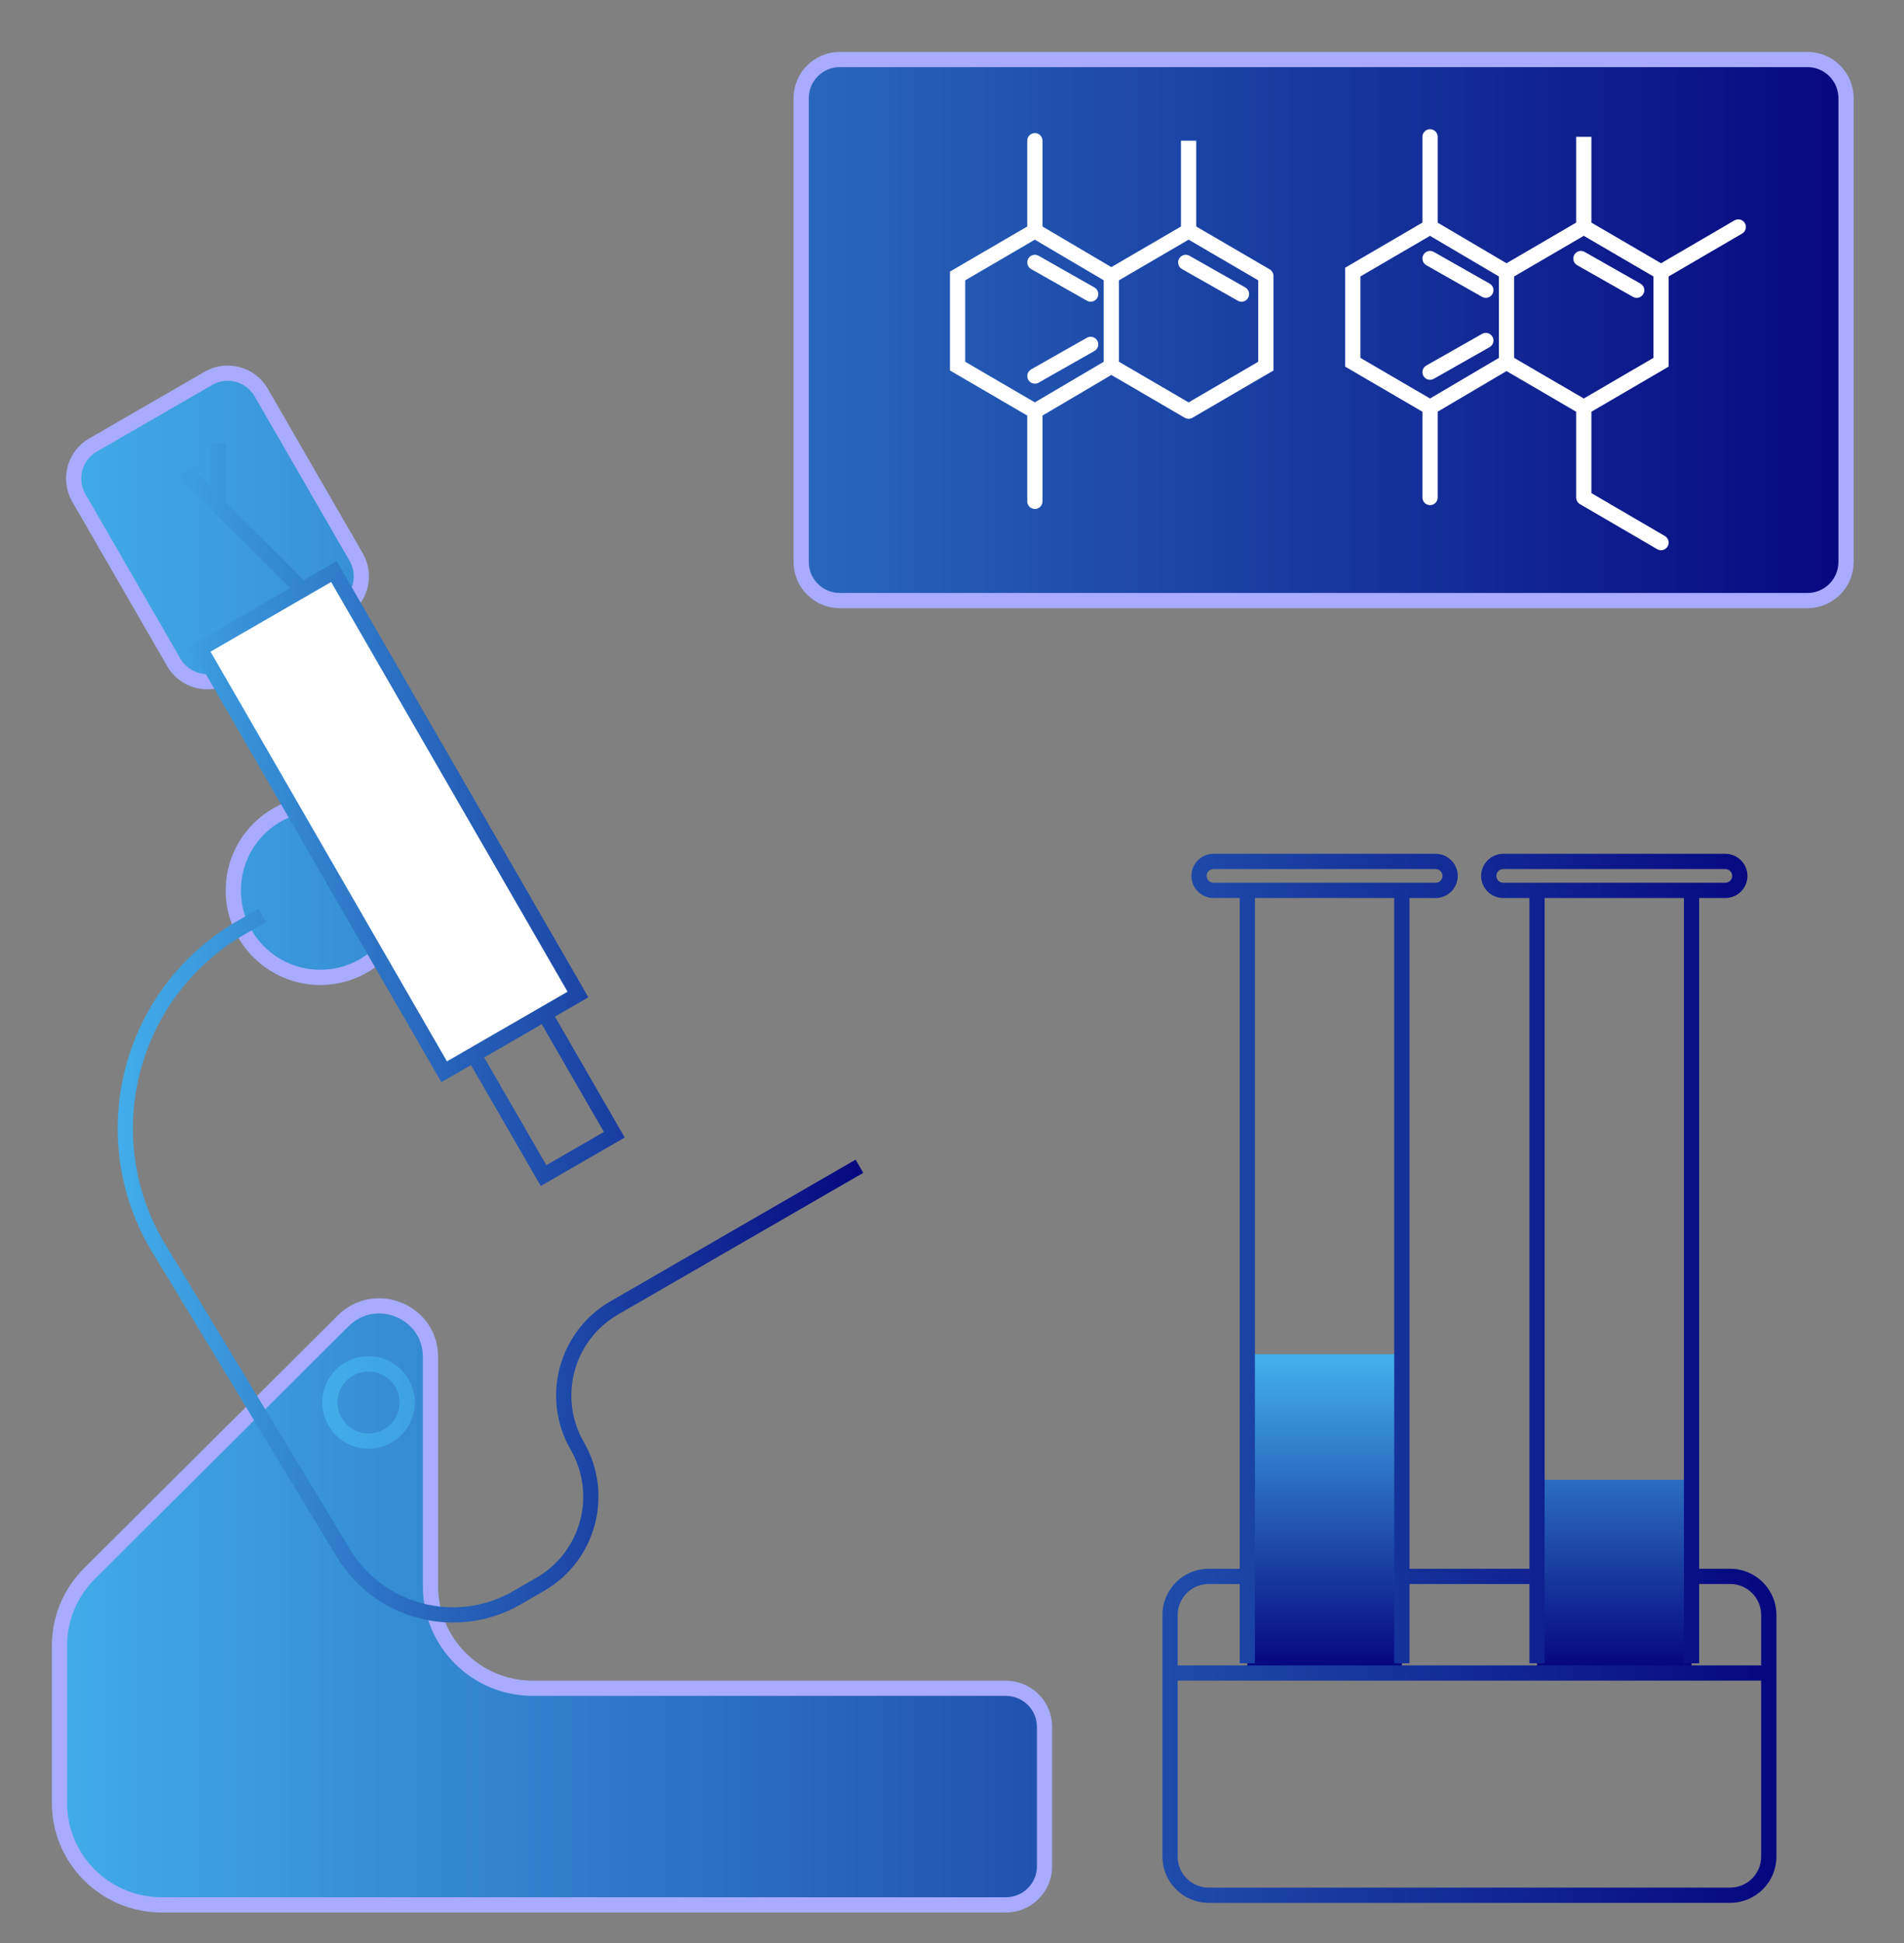 <svg width="50" height="51" viewBox="0 0 50 51" fill="none" xmlns="http://www.w3.org/2000/svg">
  <rect x="0" y="0" width="50" height="51" fill="#808080" stroke="none"/>
  <path d="M8.981 16.008C9.467 15.728 9.633 15.107 9.353 14.622L6.859 10.303C6.579 9.817 5.958 9.651 5.473 9.931L2.441 11.682C1.956 11.962 1.79 12.582 2.07 13.068L4.564 17.387C4.844 17.872 5.464 18.038 5.949 17.758L8.981 16.008Z" fill="url(#paint0_linear)"/>
  <path d="M6.127 23.372C6.127 24.633 7.149 25.654 8.41 25.654C9.67 25.654 10.692 24.633 10.692 23.372C10.692 22.111 9.67 21.09 8.41 21.09C7.149 21.09 6.127 22.111 6.127 23.372Z" fill="url(#paint1_linear)"/>
  <path d="M26.415 44.314C26.975 44.314 27.43 44.768 27.43 45.328V48.985C27.43 49.546 26.975 50 26.415 50H4.25C2.766 50 1.562 48.802 1.562 47.324V43.196C1.562 42.486 1.846 41.805 2.35 41.303L9.011 34.671C9.857 33.828 11.305 34.425 11.305 35.617V41.638C11.305 43.116 12.508 44.314 13.992 44.314H26.415Z" fill="url(#paint2_linear)"/>
  <path d="M21.039 14.75V2.577C21.039 2.017 21.493 1.562 22.053 1.562H47.464C48.024 1.562 48.478 2.017 48.478 2.577V14.75C48.478 15.31 48.024 15.764 47.464 15.764H22.053C21.493 15.764 21.039 15.31 21.039 14.75Z" fill="url(#paint3_linear)"/>
  <path d="M8.981 16.008C9.467 15.728 9.633 15.107 9.353 14.622L6.859 10.303C6.579 9.817 5.958 9.651 5.473 9.931L2.441 11.682C1.956 11.962 1.79 12.582 2.07 13.068L4.564 17.387C4.844 17.872 5.464 18.038 5.949 17.758L8.981 16.008Z" stroke="#A8ABFF" stroke-width="0.4"/>
  <path d="M6.127 23.372C6.127 24.633 7.149 25.654 8.41 25.654C9.67 25.654 10.692 24.633 10.692 23.372C10.692 22.111 9.67 21.09 8.41 21.09C7.149 21.09 6.127 22.111 6.127 23.372Z" stroke="#A8ABFF" stroke-width="0.4"/>
  <path d="M26.415 44.314C26.975 44.314 27.43 44.768 27.43 45.328V48.985C27.43 49.546 26.975 50 26.415 50H4.25C2.766 50 1.562 48.802 1.562 47.324V43.196C1.562 42.486 1.846 41.805 2.35 41.303L9.011 34.671C9.857 33.828 11.305 34.425 11.305 35.617V41.638C11.305 43.116 12.508 44.314 13.992 44.314H26.415Z" stroke="#A8ABFF" stroke-width="0.4"/>
  <path d="M21.039 14.75V2.577C21.039 2.017 21.493 1.562 22.053 1.562H47.464C48.024 1.562 48.478 2.017 48.478 2.577V14.75C48.478 15.31 48.024 15.764 47.464 15.764H22.053C21.493 15.764 21.039 15.31 21.039 14.75Z" stroke="#A8ABFF" stroke-width="0.4"/>
  <path d="M36.813 35.545H32.755V43.914H36.813V35.545Z" fill="url(#paint4_linear)"/>
  <path d="M44.421 38.842H40.363V43.914H44.421V38.842Z" fill="url(#paint5_linear)"/>
  <path d="M5.255 17.032L8.769 15.003L11.405 19.568L15.178 26.104L11.664 28.132L6.72 19.568L5.255 17.032Z" fill="white"/>
  <path d="M4.859 12.395L7.866 15.402M5.731 11.634V13.156M22.569 30.612L16.132 34.329C14.862 35.062 14.427 36.686 15.16 37.956C15.893 39.227 15.458 40.851 14.188 41.584L13.576 41.938C11.967 42.866 9.911 42.315 8.982 40.707L4.107 32.66C2.426 29.749 3.424 26.027 6.335 24.346L6.888 24.027M14.319 26.644L16.132 29.785L14.274 30.857L12.461 27.717M15.178 26.104L11.664 28.132L6.72 19.568L5.255 17.032L8.769 15.003L11.405 19.568L15.178 26.104Z" stroke="url(#paint6_linear)" stroke-width="0.4"/>
  <path d="M37.7 22.411H31.868V22.811H37.7V22.411ZM31.868 23.571H32.755V23.171H31.868V23.571ZM32.555 23.371V43.659H32.955V23.371H32.555ZM37.7 23.171H36.813V23.571H37.7V23.171ZM36.613 23.371V43.659H37.013V23.371H36.613ZM32.755 23.571H36.813V23.171H32.755V23.571ZM37.881 22.991C37.881 23.091 37.8 23.171 37.7 23.171V23.571C38.021 23.571 38.281 23.311 38.281 22.991H37.881ZM31.287 22.991C31.287 23.311 31.547 23.571 31.868 23.571V23.171C31.768 23.171 31.687 23.091 31.687 22.991H31.287ZM31.868 22.411C31.547 22.411 31.287 22.67 31.287 22.991H31.687C31.687 22.891 31.768 22.811 31.868 22.811V22.411ZM37.7 22.811C37.8 22.811 37.881 22.891 37.881 22.991H38.281C38.281 22.671 38.021 22.411 37.7 22.411V22.811ZM45.308 22.411H39.475V22.811H45.308V22.411ZM39.475 23.571H40.363V23.171H39.475V23.571ZM40.163 23.371V43.659H40.563V23.371H40.163ZM45.308 23.171H44.421V23.571H45.308V23.171ZM44.221 23.371V43.659H44.621V23.371H44.221ZM40.363 23.571H44.421V23.171H40.363V23.571ZM45.489 22.991C45.489 23.091 45.408 23.171 45.308 23.171V23.571C45.629 23.571 45.889 23.311 45.889 22.991H45.489ZM38.895 22.991C38.895 23.311 39.155 23.571 39.475 23.571V23.171C39.376 23.171 39.295 23.091 39.295 22.991H38.895ZM39.475 22.411C39.155 22.411 38.895 22.671 38.895 22.991H39.295C39.295 22.891 39.376 22.811 39.475 22.811V22.411ZM45.308 22.811C45.408 22.811 45.489 22.891 45.489 22.991H45.889C45.889 22.671 45.629 22.411 45.308 22.411V22.811ZM32.755 41.177H31.741V41.577H32.755V41.177ZM30.526 42.391V43.913H30.926V42.391H30.526ZM44.421 41.577H45.435V41.177H44.421V41.577ZM46.249 42.391V43.913H46.65V42.391H46.249ZM30.726 44.113H46.45V43.713H30.726V44.113ZM36.813 41.577H40.363V41.177H36.813V41.577ZM30.526 43.913V48.731H30.926V43.913H30.526ZM31.741 49.946H45.435V49.546H31.741V49.946ZM46.65 48.731V43.913H46.249V48.731H46.65ZM30.526 48.731C30.526 49.402 31.07 49.946 31.741 49.946V49.546C31.291 49.546 30.926 49.181 30.926 48.731H30.526ZM45.435 49.946C46.106 49.946 46.65 49.402 46.65 48.731H46.249C46.249 49.181 45.885 49.546 45.435 49.546V49.946ZM45.435 41.577C45.885 41.577 46.249 41.941 46.249 42.391H46.65C46.65 41.721 46.106 41.177 45.435 41.177V41.577ZM31.741 41.177C31.07 41.177 30.526 41.721 30.526 42.391H30.926C30.926 41.941 31.291 41.577 31.741 41.577V41.177ZM8.463 36.812C8.463 37.483 9.007 38.026 9.677 38.026V37.627C9.228 37.627 8.863 37.262 8.863 36.812H8.463ZM9.677 38.026C10.348 38.026 10.892 37.483 10.892 36.812H10.492C10.492 37.262 10.127 37.627 9.677 37.627V38.026ZM10.892 36.812C10.892 36.141 10.348 35.598 9.677 35.598V35.998C10.127 35.998 10.492 36.362 10.492 36.812H10.892ZM9.677 35.598C9.007 35.598 8.463 36.141 8.463 36.812H8.863C8.863 36.362 9.228 35.998 9.677 35.998V35.598Z" fill="url(#paint7_linear)"/>
  <path d="M43.62 9.509L43.721 9.681L43.82 9.623V9.509H43.62ZM35.525 7.142L35.424 6.969L35.325 7.027V7.142H35.525ZM35.525 9.509H35.325V9.623L35.424 9.681L35.525 9.509ZM37.754 3.591C37.754 3.481 37.664 3.391 37.554 3.391C37.443 3.391 37.354 3.481 37.354 3.591H37.754ZM41.591 13.059H41.391C41.391 13.13 41.429 13.196 41.49 13.232L41.591 13.059ZM43.519 14.415C43.614 14.471 43.737 14.439 43.792 14.343C43.848 14.248 43.816 14.125 43.721 14.07L43.519 14.415ZM39.118 9.112C39.214 9.057 39.247 8.935 39.193 8.839C39.138 8.743 39.016 8.709 38.92 8.764L39.118 9.112ZM37.455 9.595C37.359 9.649 37.325 9.772 37.38 9.868C37.434 9.964 37.556 9.997 37.653 9.943L37.455 9.595ZM38.92 7.792C39.016 7.846 39.138 7.812 39.193 7.716C39.247 7.62 39.214 7.498 39.118 7.444L38.92 7.792ZM37.653 6.613C37.556 6.558 37.434 6.592 37.38 6.688C37.325 6.784 37.359 6.906 37.455 6.961L37.653 6.613ZM42.882 7.792C42.978 7.846 43.1 7.812 43.155 7.716C43.209 7.62 43.175 7.498 43.079 7.444L42.882 7.792ZM41.614 6.613C41.518 6.558 41.396 6.592 41.342 6.688C41.287 6.784 41.321 6.906 41.417 6.961L41.614 6.613ZM45.749 6.131C45.845 6.075 45.877 5.953 45.821 5.857C45.766 5.762 45.643 5.73 45.548 5.785L45.749 6.131ZM37.354 13.059C37.354 13.169 37.443 13.259 37.554 13.259C37.664 13.259 37.754 13.169 37.754 13.059H37.354ZM31.213 10.793L31.113 10.966C31.175 11.002 31.252 11.002 31.314 10.966L31.213 10.793ZM33.242 9.61L33.343 9.783L33.442 9.725V9.61H33.242ZM33.242 7.243H33.442C33.442 7.172 33.404 7.106 33.343 7.07L33.242 7.243ZM25.147 7.243L25.047 7.07L24.947 7.128V7.243H25.147ZM25.147 9.61H24.947V9.725L25.047 9.783L25.147 9.61ZM27.376 3.693C27.376 3.582 27.287 3.493 27.176 3.493C27.066 3.493 26.976 3.582 26.976 3.693H27.376ZM28.74 9.213C28.836 9.159 28.87 9.037 28.815 8.941C28.761 8.845 28.639 8.811 28.543 8.865L28.74 9.213ZM27.078 9.696C26.982 9.751 26.948 9.873 27.002 9.969C27.057 10.065 27.179 10.099 27.275 10.044L27.078 9.696ZM28.543 7.893C28.639 7.948 28.761 7.914 28.815 7.818C28.87 7.722 28.836 7.6 28.74 7.545L28.543 7.893ZM27.275 6.714C27.179 6.66 27.057 6.693 27.002 6.789C26.948 6.885 26.982 7.008 27.078 7.062L27.275 6.714ZM32.505 7.893C32.601 7.948 32.723 7.914 32.777 7.818C32.832 7.722 32.798 7.6 32.702 7.545L32.505 7.893ZM31.237 6.714C31.141 6.66 31.019 6.693 30.964 6.789C30.91 6.885 30.943 7.008 31.039 7.062L31.237 6.714ZM26.976 13.16C26.976 13.271 27.066 13.36 27.176 13.36C27.287 13.36 27.376 13.271 27.376 13.16H26.976ZM41.49 5.785L39.461 6.969L39.663 7.314L41.692 6.131L41.49 5.785ZM39.362 7.142V9.509H39.762V7.142H39.362ZM39.461 9.681L41.49 10.865L41.692 10.519L39.663 9.336L39.461 9.681ZM41.692 10.865L43.721 9.681L43.519 9.336L41.49 10.519L41.692 10.865ZM43.82 9.509V7.142H43.42V9.509H43.82ZM43.721 6.969L41.692 5.785L41.49 6.131L43.519 7.314L43.721 6.969ZM37.453 5.785L35.424 6.969L35.626 7.314L37.655 6.131L37.453 5.785ZM35.325 7.142V9.509H35.725V7.142H35.325ZM35.424 9.681L37.453 10.865L37.655 10.519L35.626 9.336L35.424 9.681ZM37.655 10.864L39.663 9.681L39.46 9.336L37.452 10.52L37.655 10.864ZM39.663 6.969L37.655 5.786L37.452 6.131L39.46 7.314L39.663 6.969ZM37.354 3.591V5.958H37.754V3.591H37.354ZM41.391 10.692V13.059H41.791V10.692H41.391ZM41.49 13.232L43.519 14.415L43.721 14.07L41.692 12.886L41.49 13.232ZM41.791 5.958V3.591H41.391V5.958H41.791ZM38.92 8.764L37.455 9.595L37.653 9.943L39.118 9.112L38.92 8.764ZM39.118 7.444L37.653 6.613L37.455 6.961L38.92 7.792L39.118 7.444ZM43.079 7.444L41.614 6.613L41.417 6.961L42.882 7.792L43.079 7.444ZM45.548 5.785L43.519 6.969L43.721 7.314L45.749 6.131L45.548 5.785ZM37.354 10.692V13.059H37.754V10.692H37.354ZM31.113 5.887L29.084 7.07L29.285 7.416L31.314 6.232L31.113 5.887ZM28.984 7.243V9.61H29.384V7.243H28.984ZM29.084 9.783L31.113 10.966L31.314 10.621L29.285 9.437L29.084 9.783ZM31.314 10.966L33.343 9.783L33.142 9.437L31.113 10.621L31.314 10.966ZM33.442 9.61V7.243H33.042V9.61H33.442ZM33.343 7.07L31.314 5.887L31.113 6.232L33.142 7.416L33.343 7.07ZM27.076 5.887L25.047 7.07L25.248 7.416L27.277 6.232L27.076 5.887ZM24.947 7.243V9.61H25.347V7.243H24.947ZM25.047 9.783L27.076 10.966L27.277 10.621L25.248 9.437L25.047 9.783ZM27.278 10.966L29.286 9.782L29.083 9.438L27.075 10.621L27.278 10.966ZM29.286 7.071L27.278 5.887L27.075 6.232L29.083 7.415L29.286 7.071ZM26.976 3.693V6.06H27.376V3.693H26.976ZM31.413 6.06V3.693H31.013V6.06H31.413ZM28.543 8.865L27.078 9.696L27.275 10.044L28.74 9.213L28.543 8.865ZM28.74 7.545L27.275 6.714L27.078 7.062L28.543 7.893L28.74 7.545ZM32.702 7.545L31.237 6.714L31.039 7.062L32.505 7.893L32.702 7.545ZM26.976 10.793V13.16H27.376V10.793H26.976Z" fill="white"/>
  <defs>
    <linearGradient id="paint0_linear" x1="0.892" y1="25.782" x2="49.148" y2="25.782" gradientUnits="userSpaceOnUse">
      <stop stop-color="#42AEEA"/>
      <stop offset="1" stop-color="#05057E"/>
    </linearGradient>
    <linearGradient id="paint1_linear" x1="0.892" y1="25.782" x2="49.148" y2="25.782" gradientUnits="userSpaceOnUse">
      <stop stop-color="#42AEEA"/>
      <stop offset="1" stop-color="#05057E"/>
    </linearGradient>
    <linearGradient id="paint2_linear" x1="0.892" y1="25.782" x2="49.148" y2="25.782" gradientUnits="userSpaceOnUse">
      <stop stop-color="#42AEEA"/>
      <stop offset="1" stop-color="#05057E"/>
    </linearGradient>
    <linearGradient id="paint3_linear" x1="0.892" y1="25.782" x2="49.148" y2="25.782" gradientUnits="userSpaceOnUse">
      <stop stop-color="#42AEEA"/>
      <stop offset="1" stop-color="#05057E"/>
    </linearGradient>
    <linearGradient id="paint4_linear" x1="37.528" y1="35.761" x2="37.528" y2="43.834" gradientUnits="userSpaceOnUse">
      <stop stop-color="#42AEEA"/>
      <stop offset="1" stop-color="#05057E"/>
    </linearGradient>
    <linearGradient id="paint5_linear" x1="37.528" y1="35.761" x2="37.528" y2="43.834" gradientUnits="userSpaceOnUse">
      <stop stop-color="#42AEEA"/>
      <stop offset="1" stop-color="#05057E"/>
    </linearGradient>
    <linearGradient id="paint6_linear" x1="3.015" y1="27.012" x2="22.844" y2="27.012" gradientUnits="userSpaceOnUse">
      <stop stop-color="#42AEEA"/>
      <stop offset="1" stop-color="#05057E"/>
    </linearGradient>
    <linearGradient id="paint7_linear" x1="8.123" y1="36.178" x2="46.989" y2="36.178" gradientUnits="userSpaceOnUse">
      <stop stop-color="#42AEEA"/>
      <stop offset="1" stop-color="#05057E"/>
    </linearGradient>
  </defs>
</svg>
